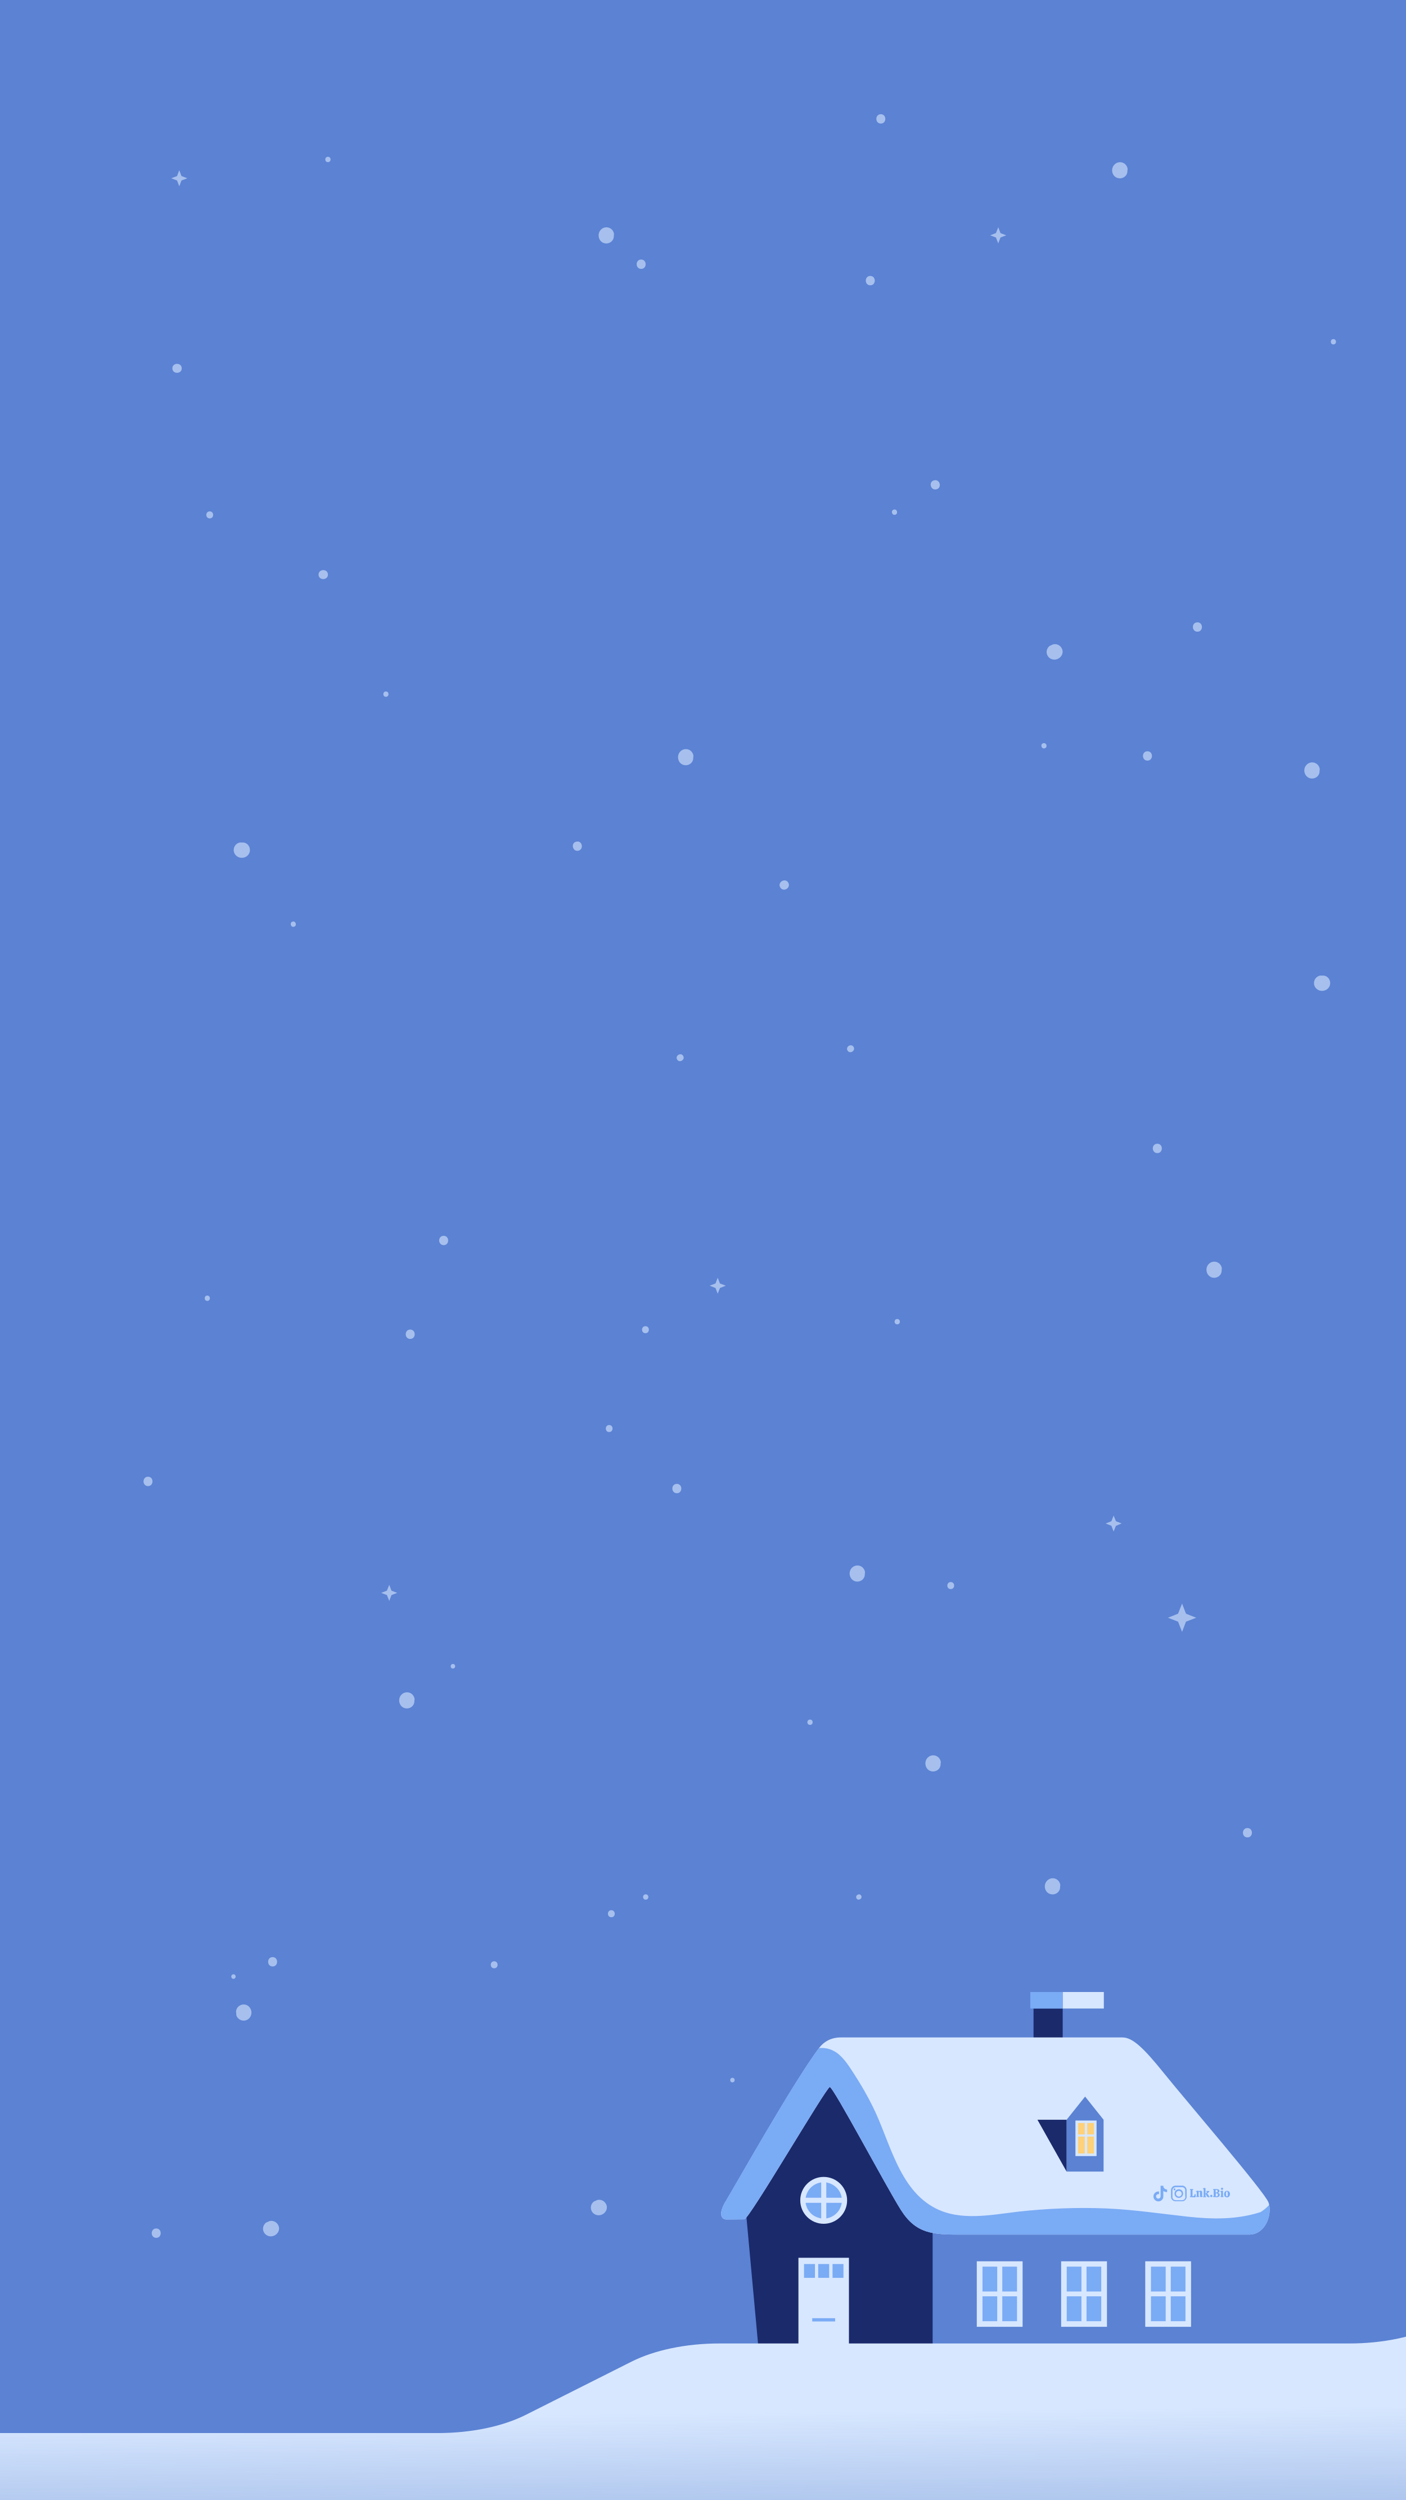 <?xml version="1.0" encoding="utf-8"?>
<!-- Generator: Adobe Illustrator 26.3.1, SVG Export Plug-In . SVG Version: 6.00 Build 0)  -->
<svg version="1.1" id="Layer_2_00000088853784650799382040000005963566641643016126_"
	 xmlns="http://www.w3.org/2000/svg" xmlns:xlink="http://www.w3.org/1999/xlink" x="0px" y="0px" viewBox="0 0 1080 1920"
	 style="enable-background:new 0 0 1080 1920;" xml:space="preserve">
<style type="text/css">
	.st0{clip-path:url(#XMLID_00000174561490743723847080000017773455054826017459_);}
	.st1{fill:#5B82D3;}
	.st2{fill:#1B2A6B;}
	.st3{fill:#D7E7FF;}
	.st4{fill:#7AABF5;}
	.st5{fill:#FFD179;}
	.st6{fill:#A6BFED;}
	.st7{fill:url(#SVGID_1_);}
</style>
<g>
	<defs>
		<rect id="XMLID_00000102543662858135580780000015929365411921036214_" width="1080" height="1920"/>
	</defs>
	<use xlink:href="#XMLID_00000102543662858135580780000015929365411921036214_"  style="overflow:visible;fill:#5B82D3;"/>
	<clipPath id="XMLID_00000015341215645980144150000003905863288107999891_">
		<use xlink:href="#XMLID_00000102543662858135580780000015929365411921036214_"  style="overflow:visible;"/>
	</clipPath>
	<g style="clip-path:url(#XMLID_00000015341215645980144150000003905863288107999891_);">
		<g>
			<g>
				<rect x="816.3" y="1542.4" class="st1" width="28.4" height="37.4"/>
				<rect x="793.9" y="1542.4" class="st2" width="22.4" height="37.4"/>
				<rect x="816.3" y="1529.7" class="st3" width="31.6" height="12.7"/>
				<rect x="791.4" y="1529.7" class="st4" width="24.8" height="12.7"/>
			</g>
			<polygon class="st1" points="716.4,1804.3 939,1804.3 948.9,1696.4 716.4,1696.4 			"/>
			<polygon class="st2" points="716.4,1696.4 636.4,1596.3 572.8,1696.4 582.7,1804.3 716.4,1804.3 			"/>
			<path class="st3" d="M557.9,1704.4c3.3,0,9.9-0.1,13.8-0.1c3.8,0,63-101.6,65.7-101.6c2.8,0,43.1,76.2,54.7,94.5
				c11.6,18.2,24.3,18.8,45.8,18.8h221.5c12.2,0,17.4-14.1,15.5-22.8c-0.1-0.7-0.3-1.4-0.6-2.1c-3.3-8.3-64.1-79-80.1-98.9
				s-24.3-27.6-32-27.6H645.8c-7.2,0-12.8,3-16.7,8.2c-19.9,26.4-65.6,107.8-71.3,117C551,1700.7,554.6,1704.4,557.9,1704.4z"/>
			<path class="st4" d="M557.9,1704.4c3.3,0,9.9-0.1,13.8-0.1c3.8,0,63-101.6,65.7-101.6c2.8,0,43.1,76.2,54.7,94.5
				c11.6,18.2,24.3,18.8,45.8,18.8h221.5c12.2,0,17.4-14.1,15.5-22.8c-1.9,2.2-4.1,3.9-6.6,5.5c-18.1,5.9-37.3,5.6-56.2,3.5
				c-20.8-2.3-41.5-5.4-62.4-6.3c-22.6-0.9-45.2,0-67.7,2.5c-20.6,2.4-43.9,7.4-63.4-2.6c-28.3-14.5-35-51.5-48-77.7
				c-4.2-8.5-8.9-16.7-14-24.6c-3.9-6-8.1-13.1-14.1-17.3c-4.3-2.9-8.9-3.9-13.5-3.4c-19.9,26.4-65.6,107.8-71.3,117
				C551,1700.7,554.6,1704.4,557.9,1704.4z"/>
			<g>
				<rect x="750.3" y="1736.5" class="st3" width="35.2" height="50.3"/>
				<g>
					<rect x="769.9" y="1740.6" class="st4" width="11.3" height="19.1"/>
				</g>
				<g>
					<rect x="754.7" y="1740.6" class="st4" width="11.3" height="19.1"/>
				</g>
				<g>
					<rect x="769.9" y="1763.4" class="st4" width="11.3" height="19.1"/>
				</g>
				<g>
					<rect x="754.7" y="1763.4" class="st4" width="11.3" height="19.1"/>
				</g>
			</g>
			<g>
				<rect x="815.1" y="1736.5" class="st3" width="35.2" height="50.3"/>
				<g>
					<rect x="834.6" y="1740.6" class="st4" width="11.3" height="19.1"/>
				</g>
				<g>
					<rect x="819.4" y="1740.6" class="st4" width="11.3" height="19.1"/>
				</g>
				<g>
					<rect x="834.6" y="1763.4" class="st4" width="11.3" height="19.1"/>
				</g>
				<g>
					<rect x="819.4" y="1763.4" class="st4" width="11.3" height="19.1"/>
				</g>
			</g>
			<g>
				<rect x="879.7" y="1736.5" class="st3" width="35.2" height="50.3"/>
				<g>
					<rect x="899.3" y="1740.6" class="st4" width="11.3" height="19.1"/>
				</g>
				<g>
					<rect x="884.1" y="1740.6" class="st4" width="11.3" height="19.1"/>
				</g>
				<g>
					<rect x="899.3" y="1763.4" class="st4" width="11.3" height="19.1"/>
				</g>
				<g>
					<rect x="884.1" y="1763.4" class="st4" width="11.3" height="19.1"/>
				</g>
			</g>
			<g>
				<rect x="613.3" y="1733.8" class="st3" width="38.8" height="70.5"/>
				<g>
					<rect x="628.5" y="1738.6" class="st4" width="8.4" height="10.6"/>
				</g>
				<g>
					<rect x="639.5" y="1738.6" class="st4" width="8.4" height="10.6"/>
				</g>
				<rect x="623.9" y="1780.2" class="st4" width="17.6" height="2.5"/>
				<g>
					<rect x="617.6" y="1738.6" class="st4" width="8.4" height="10.6"/>
				</g>
			</g>
			<g>
				<ellipse class="st3" cx="632.7" cy="1689.7" rx="18" ry="18"/>
				<path class="st4" d="M646.7,1689.7c0,7.7-6.3,14-14,14c-1.2,0-2.4-0.1-3.5-0.5c-2.2-0.6-4.3-1.6-5.9-3.1
					c-2.8-2.6-4.6-6.2-4.6-10.3c0-7.7,6.3-14,14-14c1.2,0,2.4,0.1,3.5,0.5c1.6,0.4,3.1,1.1,4.5,2.1
					C644.3,1680.8,646.7,1685,646.7,1689.7z"/>
				<rect x="630.8" y="1673" class="st3" width="3.9" height="33.1"/>
				<rect x="616.2" y="1687.7" class="st3" width="33.1" height="3.9"/>
			</g>
			<g>
				<path class="st3" d="M780.5,1600.7c0,0,48.4,0,51.1,0c1.8,0,20.1,24.3,22.8,28.3c1,1.5-0.5,4.4-6.7,4.4c-4,0-47.7,0-47.7,0
					L780.5,1600.7z"/>
				<polygon class="st1" points="819.3,1627.8 819.3,1667.6 847.7,1667.6 847.7,1627.8 833.5,1610 				"/>
				<polygon class="st2" points="819.3,1627.8 796.9,1627.8 819.3,1667.6 				"/>
				<g>
					<rect x="826.1" y="1628.4" class="st3" width="16.2" height="27.3"/>
					<g>
						<rect x="835.1" y="1630.3" class="st5" width="5.2" height="8.8"/>
					</g>
					<g>
						<rect x="828.1" y="1630.3" class="st5" width="5.2" height="8.8"/>
					</g>
					<g>
						<rect x="835.1" y="1640.7" class="st5" width="5.2" height="13"/>
					</g>
					<g>
						<rect x="828.1" y="1640.7" class="st5" width="5.2" height="13"/>
					</g>
				</g>
			</g>
		</g>
		<g id="Popular_Chips_00000176026500229163915900000010520131954761665435_">
			<g>
				<g>
					<path class="st4" d="M914.2,1687.2c-0.1-0.1-0.1-0.2-0.1-0.3c0-0.1-0.1-0.2-0.1-0.3c0.2,0,0.4,0,0.4-0.1
						c0.1-0.1,0.1-0.2,0.1-0.3v-4.2c0-0.2,0-0.3-0.1-0.3c-0.1-0.1-0.2-0.1-0.4-0.1c0-0.1,0-0.2,0.1-0.3c0-0.1,0.1-0.2,0.1-0.3h2.2
						c0.1,0.1,0.2,0.3,0.2,0.6c-0.2,0-0.4,0-0.5,0.1s-0.1,0.2-0.1,0.3v4.5h0.3c0.4,0,0.8-0.1,1-0.4s0.3-0.7,0.3-1.2h0.6
						c0.1,0.1,0.2,0.2,0.2,0.5c0.1,0.3,0.1,0.5,0.1,0.8c0,0.4-0.1,0.7-0.2,0.9c-0.1,0.2-0.3,0.3-0.6,0.3L914.2,1687.2L914.2,1687.2z
						"/>
					<path class="st4" d="M923.8,1686.9c-0.1,0.1-0.2,0.2-0.5,0.2c-0.2,0-0.5,0.1-0.7,0.1c-0.3,0-0.5-0.1-0.6-0.1
						c-0.1-0.1-0.2-0.2-0.2-0.5v-2.8c0-0.2,0-0.4-0.1-0.5s-0.2-0.2-0.4-0.2s-0.5,0.1-0.6,0.3v2.7c0,0.2,0,0.3,0.1,0.4
						s0.2,0.1,0.4,0.1c0,0.2-0.1,0.3-0.2,0.5h-2c-0.1-0.1-0.2-0.3-0.2-0.5c0.2,0,0.3,0,0.4-0.1c0.1-0.1,0.1-0.2,0.1-0.4v-2.6
						c0-0.2,0-0.3-0.1-0.3c-0.1-0.1-0.2-0.1-0.5-0.1v-0.4c0.2-0.1,0.5-0.2,0.8-0.3c0.4-0.1,0.6-0.1,0.8-0.1c0.1,0,0.2,0,0.3,0.1
						s0.1,0.2,0.1,0.5c0.2-0.2,0.3-0.3,0.6-0.4c0.2-0.1,0.5-0.2,0.8-0.2c0.4,0,0.8,0.1,1,0.3c0.2,0.2,0.3,0.6,0.3,1.1v2.4
						c0,0.3,0.1,0.5,0.4,0.5L923.8,1686.9z"/>
					<path class="st4" d="M929.2,1686.9c0,0.1-0.1,0.2-0.2,0.3c-0.2,0.1-0.3,0.1-0.6,0.1s-0.6-0.1-0.8-0.2s-0.4-0.3-0.5-0.5
						s-0.2-0.4-0.4-0.7c-0.1-0.3-0.2-0.5-0.3-0.7s-0.2-0.3-0.4-0.3v1.4c0,0.2,0,0.3,0.1,0.4s0.2,0.1,0.4,0.1c0,0.2-0.1,0.3-0.2,0.5
						h-2c-0.1-0.1-0.2-0.3-0.2-0.5c0.2,0,0.3,0,0.4-0.1c0.1-0.1,0.1-0.2,0.1-0.4v-4.9c0-0.2,0-0.3-0.1-0.3c-0.1-0.1-0.2-0.1-0.5-0.1
						v-0.4c0.2-0.1,0.5-0.2,0.8-0.3c0.3-0.1,0.6-0.1,0.8-0.1c0.1,0,0.2,0,0.3,0.1s0.1,0.2,0.1,0.3v4l1-1c0.1-0.1,0.2-0.2,0.2-0.3
						c0-0.1-0.1-0.2-0.2-0.2c-0.1-0.1-0.2-0.1-0.4-0.1c0-0.1,0-0.2,0-0.3c0-0.1,0.1-0.2,0.2-0.2h2c0.1,0.1,0.2,0.3,0.2,0.6
						c-0.1,0-0.3,0-0.3,0.1c-0.1,0-0.2,0.1-0.2,0.2l-1.4,1.3c0.2,0,0.4,0.1,0.6,0.2c0.2,0.1,0.3,0.3,0.4,0.5
						c0.1,0.3,0.2,0.4,0.2,0.4c0.2,0.4,0.4,0.6,0.4,0.7c0.1,0.1,0.2,0.2,0.4,0.3L929.2,1686.9z"/>
					<path class="st4" d="M931.1,1687c-0.2,0.2-0.4,0.2-0.6,0.2c-0.3,0-0.5-0.1-0.7-0.2c-0.2-0.2-0.2-0.4-0.2-0.6
						c0-0.3,0.1-0.5,0.2-0.7c0.2-0.2,0.4-0.2,0.7-0.2s0.5,0.1,0.6,0.2c0.2,0.2,0.2,0.4,0.2,0.7S931.2,1686.9,931.1,1687z"/>
					<path class="st4" d="M933.6,1687.2c-0.7,0-1.2,0-1.6,0c-0.1-0.2-0.2-0.4-0.2-0.6c0.2,0,0.3,0,0.4-0.1c0.1-0.1,0.1-0.2,0.1-0.3
						v-4.2c0-0.2,0-0.3-0.1-0.3c-0.1-0.1-0.2-0.1-0.4-0.1c0-0.2,0.1-0.4,0.2-0.6c0.3,0,0.8,0,1.5,0c0.3,0,0.5,0,0.6,0
						c0.9,0,1.6,0.2,2,0.4c0.4,0.3,0.6,0.7,0.6,1.1c0,0.3-0.1,0.6-0.3,0.9c-0.2,0.2-0.5,0.4-0.9,0.6c0.5,0.1,0.9,0.3,1.1,0.5
						c0.2,0.2,0.3,0.6,0.3,1c0,1.2-0.9,1.8-2.7,1.8C934.1,1687.2,933.9,1687.2,933.6,1687.2z M935.3,1682.7c0-0.3-0.1-0.6-0.3-0.8
						c-0.2-0.2-0.5-0.3-0.8-0.3c-0.2,0-0.3,0-0.4,0v2.1c0.1,0,0.2,0,0.3,0C934.9,1683.7,935.3,1683.3,935.3,1682.7z M935.5,1685.5
						c0-0.4-0.1-0.7-0.3-0.9c-0.2-0.2-0.5-0.3-1-0.3h-0.3v2.3c0.2,0,0.3,0,0.4,0C935.1,1686.7,935.5,1686.2,935.5,1685.5z"/>
					<path class="st4" d="M939.4,1686.2c0,0.2,0,0.3,0.1,0.4s0.2,0.1,0.4,0.1c0,0.2-0.1,0.4-0.2,0.5h-2c-0.1-0.1-0.2-0.3-0.2-0.5
						c0.2,0,0.3,0,0.4-0.1c0.1-0.1,0.1-0.2,0.1-0.4v-2.6c0-0.2,0-0.3-0.1-0.4s-0.2-0.1-0.5-0.1v-0.4c0.1-0.1,0.4-0.2,0.7-0.3
						c0.3-0.1,0.6-0.1,0.9-0.1c0.1,0,0.2,0,0.3,0.1s0.1,0.2,0.1,0.3V1686.2L939.4,1686.2z M939.3,1681.4c-0.2,0.2-0.4,0.2-0.6,0.2
						s-0.5-0.1-0.6-0.2c-0.2-0.1-0.2-0.4-0.2-0.6s0.1-0.4,0.2-0.6c0.2-0.2,0.4-0.2,0.6-0.2s0.5,0.1,0.6,0.2c0.2,0.2,0.2,0.4,0.2,0.6
						C939.5,1681.2,939.5,1681.3,939.3,1681.4z"/>
					<path class="st4" d="M940.9,1686.8c-0.4-0.4-0.6-1-0.6-1.8c0-0.6,0.1-1,0.3-1.4s0.5-0.7,0.8-0.9c0.3-0.2,0.7-0.3,1.2-0.3
						c0.4,0,0.8,0.1,1.1,0.3c0.3,0.2,0.6,0.5,0.8,0.8c0.2,0.4,0.3,0.8,0.3,1.3s-0.1,1-0.3,1.4s-0.5,0.7-0.8,0.9
						c-0.3,0.2-0.7,0.3-1.2,0.3C941.8,1687.3,941.3,1687.2,940.9,1686.8z M943,1686.3c0.1-0.2,0.1-0.7,0.1-1.3c0-0.5,0-1-0.1-1.3
						c0-0.3-0.1-0.5-0.2-0.6c-0.1-0.1-0.2-0.2-0.4-0.2s-0.4,0.1-0.5,0.4c-0.1,0.2-0.2,0.7-0.2,1.3c0,0.5,0,0.9,0.1,1.2
						c0,0.3,0.1,0.5,0.2,0.6c0.1,0.1,0.2,0.2,0.4,0.2C942.7,1686.7,942.9,1686.5,943,1686.3z"/>
				</g>
			</g>
			<g>
				<path class="st4" d="M911.5,1684.5c0,0.8,0,1.6,0,2.3c0,0.5,0,0.9-0.2,1.3c-0.5,1.3-1.4,2-2.8,2.3c-0.1,0-0.2,0-0.4,0
					c-1.8,0-3.5,0-5.2,0c-1.4,0-3-1-3.3-2.7c0-0.2-0.1-0.5-0.1-0.7c0-1.7,0-3.4,0-5.1c0-0.6,0.1-1.1,0.4-1.6c0.6-1.2,1.6-1.8,3-1.9
					c1.3,0,2.7,0,4,0c0.4,0,0.8,0,1.2,0c1.6,0,3,1.2,3.3,2.8c0,0.3,0.1,0.6,0.1,0.8C911.5,1682.9,911.5,1683.8,911.5,1684.5
					L911.5,1684.5z M910.4,1684.5C910.4,1684.5,910.5,1684.5,910.4,1684.5c0-0.8,0-1.6,0-2.4c0-0.2,0-0.3,0-0.4
					c-0.1-1-0.7-1.7-1.6-2c-0.3-0.1-0.5-0.1-0.8-0.1c-1.7,0-3.3,0-5,0c-0.2,0-0.4,0-0.5,0.1c-0.9,0.2-1.5,0.7-1.8,1.6
					c-0.1,0.2-0.1,0.4-0.1,0.7c0,0.4,0,0.7,0,1.1c0,1.1,0,2.3,0,3.4c0,0.3,0,0.6,0,0.9c0.1,0.7,0.4,1.2,0.9,1.7
					c0.5,0.3,1,0.5,1.6,0.5c1.6,0,3.2,0,4.9,0c0.1,0,0.2,0,0.2,0c1-0.1,1.9-0.7,2.2-1.7c0.1-0.2,0.1-0.5,0.1-0.8
					C910.4,1686.2,910.4,1685.3,910.4,1684.5z"/>
				<path class="st4" d="M908.8,1684.5c0,1.6-1.3,3.3-3.3,3.3c-1.9,0-3.3-1.5-3.3-3.3c0-1.9,1.5-3.3,3.3-3.3
					C907.5,1681.2,908.8,1682.8,908.8,1684.5z M905.5,1686.8c1.1,0,2.2-0.8,2.2-2.2c0-1.2-1-2.2-2.2-2.2c-0.9,0-2.2,0.8-2.2,2.2
					C903.3,1685.8,904.4,1686.8,905.5,1686.8z"/>
				<path class="st4" d="M902.9,1681.3c0,0.4-0.3,0.7-0.7,0.7s-0.7-0.2-0.7-0.7c0-0.4,0.3-0.7,0.7-0.8
					C902.6,1680.5,902.9,1680.9,902.9,1681.3z"/>
			</g>
			<path class="st4" d="M896.5,1683.4c-1,0-2-0.3-2.9-0.9v4.2c0,2.1-1.7,3.8-3.8,3.8s-3.8-1.7-3.8-3.8s1.7-3.8,3.8-3.8
				c0.2,0,0.4,0,0.5,0v2.1c-0.9-0.3-1.9,0.2-2.2,1.1s0.2,1.9,1.1,2.2c0.9,0.3,1.9-0.2,2.2-1.1c0-0.2,0.1-0.4,0.1-0.5v-8.2h2.1
				c0,0.2,0,0.4,0,0.5l0,0c0.1,0.8,0.6,1.5,1.3,1.9c0.5,0.3,1,0.5,1.6,0.5L896.5,1683.4L896.5,1683.4L896.5,1683.4z"/>
		</g>
		<g>
			<path class="st6" d="M1003.2,587.8c3-3.8,8.8-2.8,10.3,1.7c0.3,0.8,0.3,1.6,0.1,2.4c0,0,0,0,0,0.1c0.2,4-3.7,6.7-7.5,5.6
				C1002,596.3,1000.6,591.1,1003.2,587.8z"/>
			<path class="st6" d="M928,971.2c3-3.8,8.8-2.8,10.3,1.7c0.3,0.8,0.3,1.6,0.1,2.4c0,0,0,0,0,0.1c0.2,4-3.7,6.7-7.5,5.6
				C926.8,979.7,925.5,974.5,928,971.2z"/>
			<path class="st6" d="M461.1,176.9c3-3.8,8.8-2.8,10.3,1.7c0.3,0.8,0.3,1.6,0.1,2.4c0,0,0,0,0,0.1c0.2,4-3.7,6.7-7.5,5.6
				C459.9,185.5,458.6,180.2,461.1,176.9z"/>
			<path class="st6" d="M855.6,126.9c3-3.8,8.8-2.8,10.3,1.7c0.3,0.8,0.3,1.6,0.1,2.4c0,0,0,0,0,0.1c0.2,4-3.7,6.7-7.5,5.6
				C854.3,135.5,853,130.2,855.6,126.9z"/>
			<path class="st6" d="M522.1,577.6c3-3.8,8.8-2.8,10.3,1.7c0.3,0.8,0.3,1.6,0.1,2.4c0,0,0,0,0,0.1c0.2,4-3.7,6.7-7.5,5.6
				C520.9,586.2,519.6,580.9,522.1,577.6z"/>
			<path class="st6" d="M889,878.3c4.6,0,4.6,7.2,0,7.2S884.3,878.3,889,878.3z"/>
			<path class="st6" d="M1011.9,759.8c-4-2.8-3.2-8.7,1.3-10.4c0.8-0.3,1.6-0.3,2.4-0.2c0,0,0,0,0.1,0c4-0.4,6.8,3.4,5.9,7.2
				C1020.5,760.6,1015.3,762.2,1011.9,759.8z"/>
			<path class="st6" d="M182.1,657.6c-4-2.8-3.2-8.7,1.3-10.4c0.8-0.3,1.6-0.3,2.4-0.2c0,0,0,0,0.1,0c4-0.4,6.8,3.4,5.9,7.2
				C190.7,658.5,185.5,660,182.1,657.6z"/>
			<path class="st6" d="M132.4,283c-0.2-4.6,7-4.9,7.2-0.3C139.8,287.3,132.6,287.6,132.4,283z"/>
			<path class="st6" d="M244.7,441.4c-0.2-4.6,7-4.9,7.2-0.3C252.1,445.7,244.9,446,244.7,441.4z"/>
			<path class="st6" d="M492.5,199.3c4.6,0,4.6,7.2,0,7.2S487.9,199.3,492.5,199.3z"/>
			<path class="st6" d="M668.5,211.9c4.6,0,4.6,7.2,0,7.2C663.9,219.1,663.9,211.9,668.5,211.9z"/>
			<path class="st6" d="M881.4,576.9c4.6,0,4.6,7.2,0,7.2S876.8,576.9,881.4,576.9z"/>
			<path class="st6" d="M676.6,87.7c4.6,0,4.6,7.2,0,7.2S672,87.7,676.6,87.7z"/>
			<path class="st6" d="M919.8,477.9c4.6,0,4.6,7.2,0,7.2S915.1,477.9,919.8,477.9z"/>
			<path class="st6" d="M1024.2,260.4c2.7,0,2.7,4.1,0,4.1C1021.6,264.5,1021.6,260.4,1024.2,260.4z"/>
			<path class="st6" d="M719.1,375.8c-4.5,0.9-6-6.1-1.4-7C722.2,367.9,723.7,374.9,719.1,375.8z"/>
			<path class="st6" d="M444.2,653.3c-4.5,0.9-6-6.1-1.4-7C447.3,645.3,448.7,652.3,444.2,653.3z"/>
			<path class="st6" d="M687.5,395.3c-2.6,0.5-3.4-3.5-0.8-4C689.3,390.7,690.1,394.8,687.5,395.3z"/>
			<path class="st6" d="M225.7,711.7c-2.6,0.5-3.4-3.5-0.8-4C227.4,707.1,228.3,711.2,225.7,711.7z"/>
			<path class="st6" d="M802.3,574.7c-2.6,0.5-3.4-3.5-0.8-4C804.1,570.2,804.9,574.2,802.3,574.7z"/>
			<path class="st6" d="M251.9,120.4c2.7,0,2.7,4.1,0,4.1C249.2,124.6,249.2,120.4,251.9,120.4z"/>
			<path class="st6" d="M496,1454.7c2.7,0,2.7,4.1,0,4.1C493.3,1458.8,493.3,1454.7,496,1454.7z"/>
			<path class="st6" d="M296.4,531c2.7,0,2.7,4.1,0,4.1C293.8,535.1,293.8,531,296.4,531z"/>
			<path class="st6" d="M809.1,506.5c-4.8-0.7-6.8-6.2-3.6-9.8c0.6-0.7,1.3-1,2-1.2l0,0c3.3-2.1,7.6-0.1,8.6,3.7
				C817.1,503.3,813.2,507,809.1,506.5z"/>
			<path class="st6" d="M599.3,681.4c-2.3-4,3.9-7.6,6.2-3.6C607.8,681.9,601.6,685.5,599.3,681.4z"/>
			<path class="st6" d="M657.9,1457.8c-1.3-2.3,2.3-4.4,3.6-2.1C662.8,1458,659.2,1460.1,657.9,1457.8z"/>
			<path class="st6" d="M520.1,813.6c-1.7-3,3-5.7,4.7-2.7S521.8,816.6,520.1,813.6z"/>
			<path class="st6" d="M651,806.7c-1.7-3,3-5.7,4.7-2.7S652.7,809.7,651,806.7z"/>
			<path class="st6" d="M161.1,392.7c3.5,0,3.5,5.4,0,5.4S157.6,392.7,161.1,392.7z"/>
			<path class="st6" d="M469.6,1466.9c3.5,0,3.5,5.4,0,5.4S466.1,1466.9,469.6,1466.9z"/>
			<polygon class="st6" points="766.8,174.5 768.5,179 772.9,180.7 768.5,182.4 766.8,186.9 765,182.4 760.6,180.7 765,179 			"/>
			<polygon class="st6" points="137.7,130.7 139.4,135.2 143.9,136.9 139.4,138.6 137.7,143.1 136,138.6 131.5,136.9 136,135.2 			
				"/>
			<path class="st6" d="M653.9,1204.5c3-3.8,8.8-2.8,10.3,1.7c0.3,0.8,0.3,1.6,0.1,2.4c0,0,0,0,0,0.1c0.2,4-3.7,6.7-7.5,5.6
				C652.7,1213,651.4,1207.8,653.9,1204.5z"/>
			<path class="st6" d="M307.9,1301.9c3-3.8,8.8-2.8,10.3,1.7c0.3,0.8,0.3,1.6,0.1,2.4c0,0,0,0,0,0.1c0.2,4-3.7,6.7-7.5,5.6
				C306.7,1310.5,305.4,1305.2,307.9,1301.9z"/>
			<path class="st6" d="M803.9,1444.7c3-3.8,8.8-2.8,10.3,1.7c0.3,0.8,0.3,1.6,0.1,2.4c0,0,0,0,0,0.1c0.2,4-3.7,6.7-7.5,5.6
				C802.6,1453.3,801.3,1448,803.9,1444.7z"/>
			<path class="st6" d="M712.1,1350.3c3-3.8,8.8-2.8,10.3,1.7c0.3,0.8,0.3,1.6,0.1,2.4c0,0,0,0,0,0.1c0.2,4-3.7,6.7-7.5,5.6
				C710.9,1358.9,709.6,1353.6,712.1,1350.3z"/>
			<path class="st6" d="M519.9,1139.5c4.6,0,4.6,7.2,0,7.2C515.3,1146.6,515.3,1139.5,519.9,1139.5z"/>
			<path class="st6" d="M120,1711.3c4.6,0,4.6,7.2,0,7.2S115.4,1711.3,120,1711.3z"/>
			<path class="st6" d="M340.8,949c4.6,0,4.6,7.2,0,7.2C336.2,956.1,336.2,949,340.8,949z"/>
			<path class="st6" d="M209.4,1502.9c4.6,0,4.6,7.2,0,7.2S204.8,1502.9,209.4,1502.9z"/>
			<path class="st6" d="M315.1,1021c4.6,0,4.6,7.2,0,7.2S310.5,1021,315.1,1021z"/>
			<path class="st6" d="M113.7,1134c4.6,0,4.6,7.2,0,7.2S109.1,1134,113.7,1134z"/>
			<path class="st6" d="M958.2,1403.8c4.6,0,4.6,7.2,0,7.2S953.6,1403.8,958.2,1403.8z"/>
			<path class="st6" d="M622.2,1320.5c2.7,0,2.7,4.1,0,4.1S619.5,1320.5,622.2,1320.5z"/>
			<path class="st6" d="M192.5,1548.3c-2.1,4.4-8,4.5-10.5,0.4c-0.4-0.8-0.6-1.6-0.5-2.3c0,0,0,0,0-0.1c-1-3.8,2.3-7.3,6.2-7
				C192,1539.7,194.4,1544.6,192.5,1548.3z"/>
			<path class="st6" d="M689.2,1012.9c2.7,0,2.7,4.1,0,4.1S686.5,1012.9,689.2,1012.9z"/>
			<path class="st6" d="M159.2,994.9c2.7,0,2.7,4.1,0,4.1C156.6,999,156.6,994.9,159.2,994.9z"/>
			<path class="st6" d="M179.3,1516.1c2.3,0,2.3,3.5,0,3.5C177.1,1519.6,177.1,1516.1,179.3,1516.1z"/>
			<path class="st6" d="M562.6,1595.6c2.3,0,2.3,3.5,0,3.5C560.3,1599.2,560.3,1595.6,562.6,1595.6z"/>
			<path class="st6" d="M347.9,1277.8c2.3,0,2.3,3.5,0,3.5C345.6,1281.4,345.6,1277.8,347.9,1277.8z"/>
			<path class="st6" d="M467.9,1094.3c3.5,0,3.5,5.4,0,5.4C464.5,1099.7,464.5,1094.3,467.9,1094.3z"/>
			<path class="st6" d="M495.8,1018.4c3.5,0,3.5,5.4,0,5.4S492.3,1018.4,495.8,1018.4z"/>
			<path class="st6" d="M730.3,1214.9c3.5,0,3.5,5.4,0,5.4S726.8,1214.9,730.3,1214.9z"/>
			<path class="st6" d="M459,1701.1c-4.8-0.7-6.8-6.2-3.6-9.8c0.6-0.7,1.3-1,2-1.2l0,0c3.3-2.1,7.6-0.1,8.6,3.7
				C467,1697.9,463.1,1701.7,459,1701.1z"/>
			<path class="st6" d="M207.2,1717.3c-4.8-0.7-6.8-6.2-3.6-9.8c0.6-0.7,1.3-1,2-1.2l0,0c3.3-2.1,7.6-0.1,8.6,3.7
				C215.2,1714.1,211.4,1717.8,207.2,1717.3z"/>
			<path class="st6" d="M379.6,1506.1c3.5,0,3.5,5.4,0,5.4S376.1,1506.1,379.6,1506.1z"/>
			<polygon class="st6" points="855.4,1163.8 857.2,1168.2 861.6,1169.9 857.2,1171.7 855.4,1176.1 853.7,1171.7 849.3,1169.9 
				853.7,1168.2 			"/>
			<polygon class="st6" points="551.3,981.2 553,985.6 557.5,987.3 553,989.1 551.3,993.5 549.6,989.1 545.1,987.3 549.6,985.6 			
				"/>
			<polygon class="st6" points="299,1217 300.7,1221.5 305.1,1223.2 300.7,1224.9 299,1229.4 297.2,1224.9 292.8,1223.2 
				297.2,1221.5 			"/>
			<polygon class="st6" points="908,1231.4 911,1239.2 918.9,1242.3 911,1245.3 908,1253.2 904.9,1245.3 897.1,1242.3 904.9,1239.2 
							"/>
		</g>
		<g>
			<path class="st3" d="M-1722,1920v-123.6h674.9c25.5,0,49.8,5,67.8,14.1l31,15.6c18,9.1,42.3,14.1,67.8,14.1h461.1
				c25.5,0,49.8,5,67.8,14.1l0,0c18,9.1,42.3,14.1,67.8,14.1h620.1c25.5,0,49.8-5,67.8-14.1l80.7-40.6c18-9.1,42.3-14.1,67.8-14.1
				h483.9c25.5,0,49.8-5,67.8-14.1l151.4-76.2c18-9.1,42.3-14.1,67.8-14.1H1478V1920H-1722z"/>
			
				<linearGradient id="SVGID_1_" gradientUnits="userSpaceOnUse" x1="-118.584" y1="-2129.837" x2="-121.452" y2="-1855.93" gradientTransform="matrix(1 0 0 -1 0 4)">
				<stop  offset="0" style="stop-color:#3F6BBC"/>
				<stop  offset="1" style="stop-color:#3F6BBC;stop-opacity:0"/>
			</linearGradient>
			<path class="st7" d="M-1722,1920v-123.6h674.9c25.5,0,49.8,5,67.8,14.1l31,15.6c18,9.1,42.3,14.1,67.8,14.1h461.1
				c25.5,0,49.8,5,67.8,14.1l0,0c18,9.1,42.3,14.1,67.8,14.1h620.1c25.5,0,49.8-5,67.8-14.1l80.7-40.6c18-9.1,42.3-14.1,67.8-14.1
				h483.9c25.5,0,49.8-5,67.8-14.1l151.4-76.2c18-9.1,42.3-14.1,67.8-14.1H1478V1920H-1722z"/>
		</g>
	</g>
</g>
</svg>
